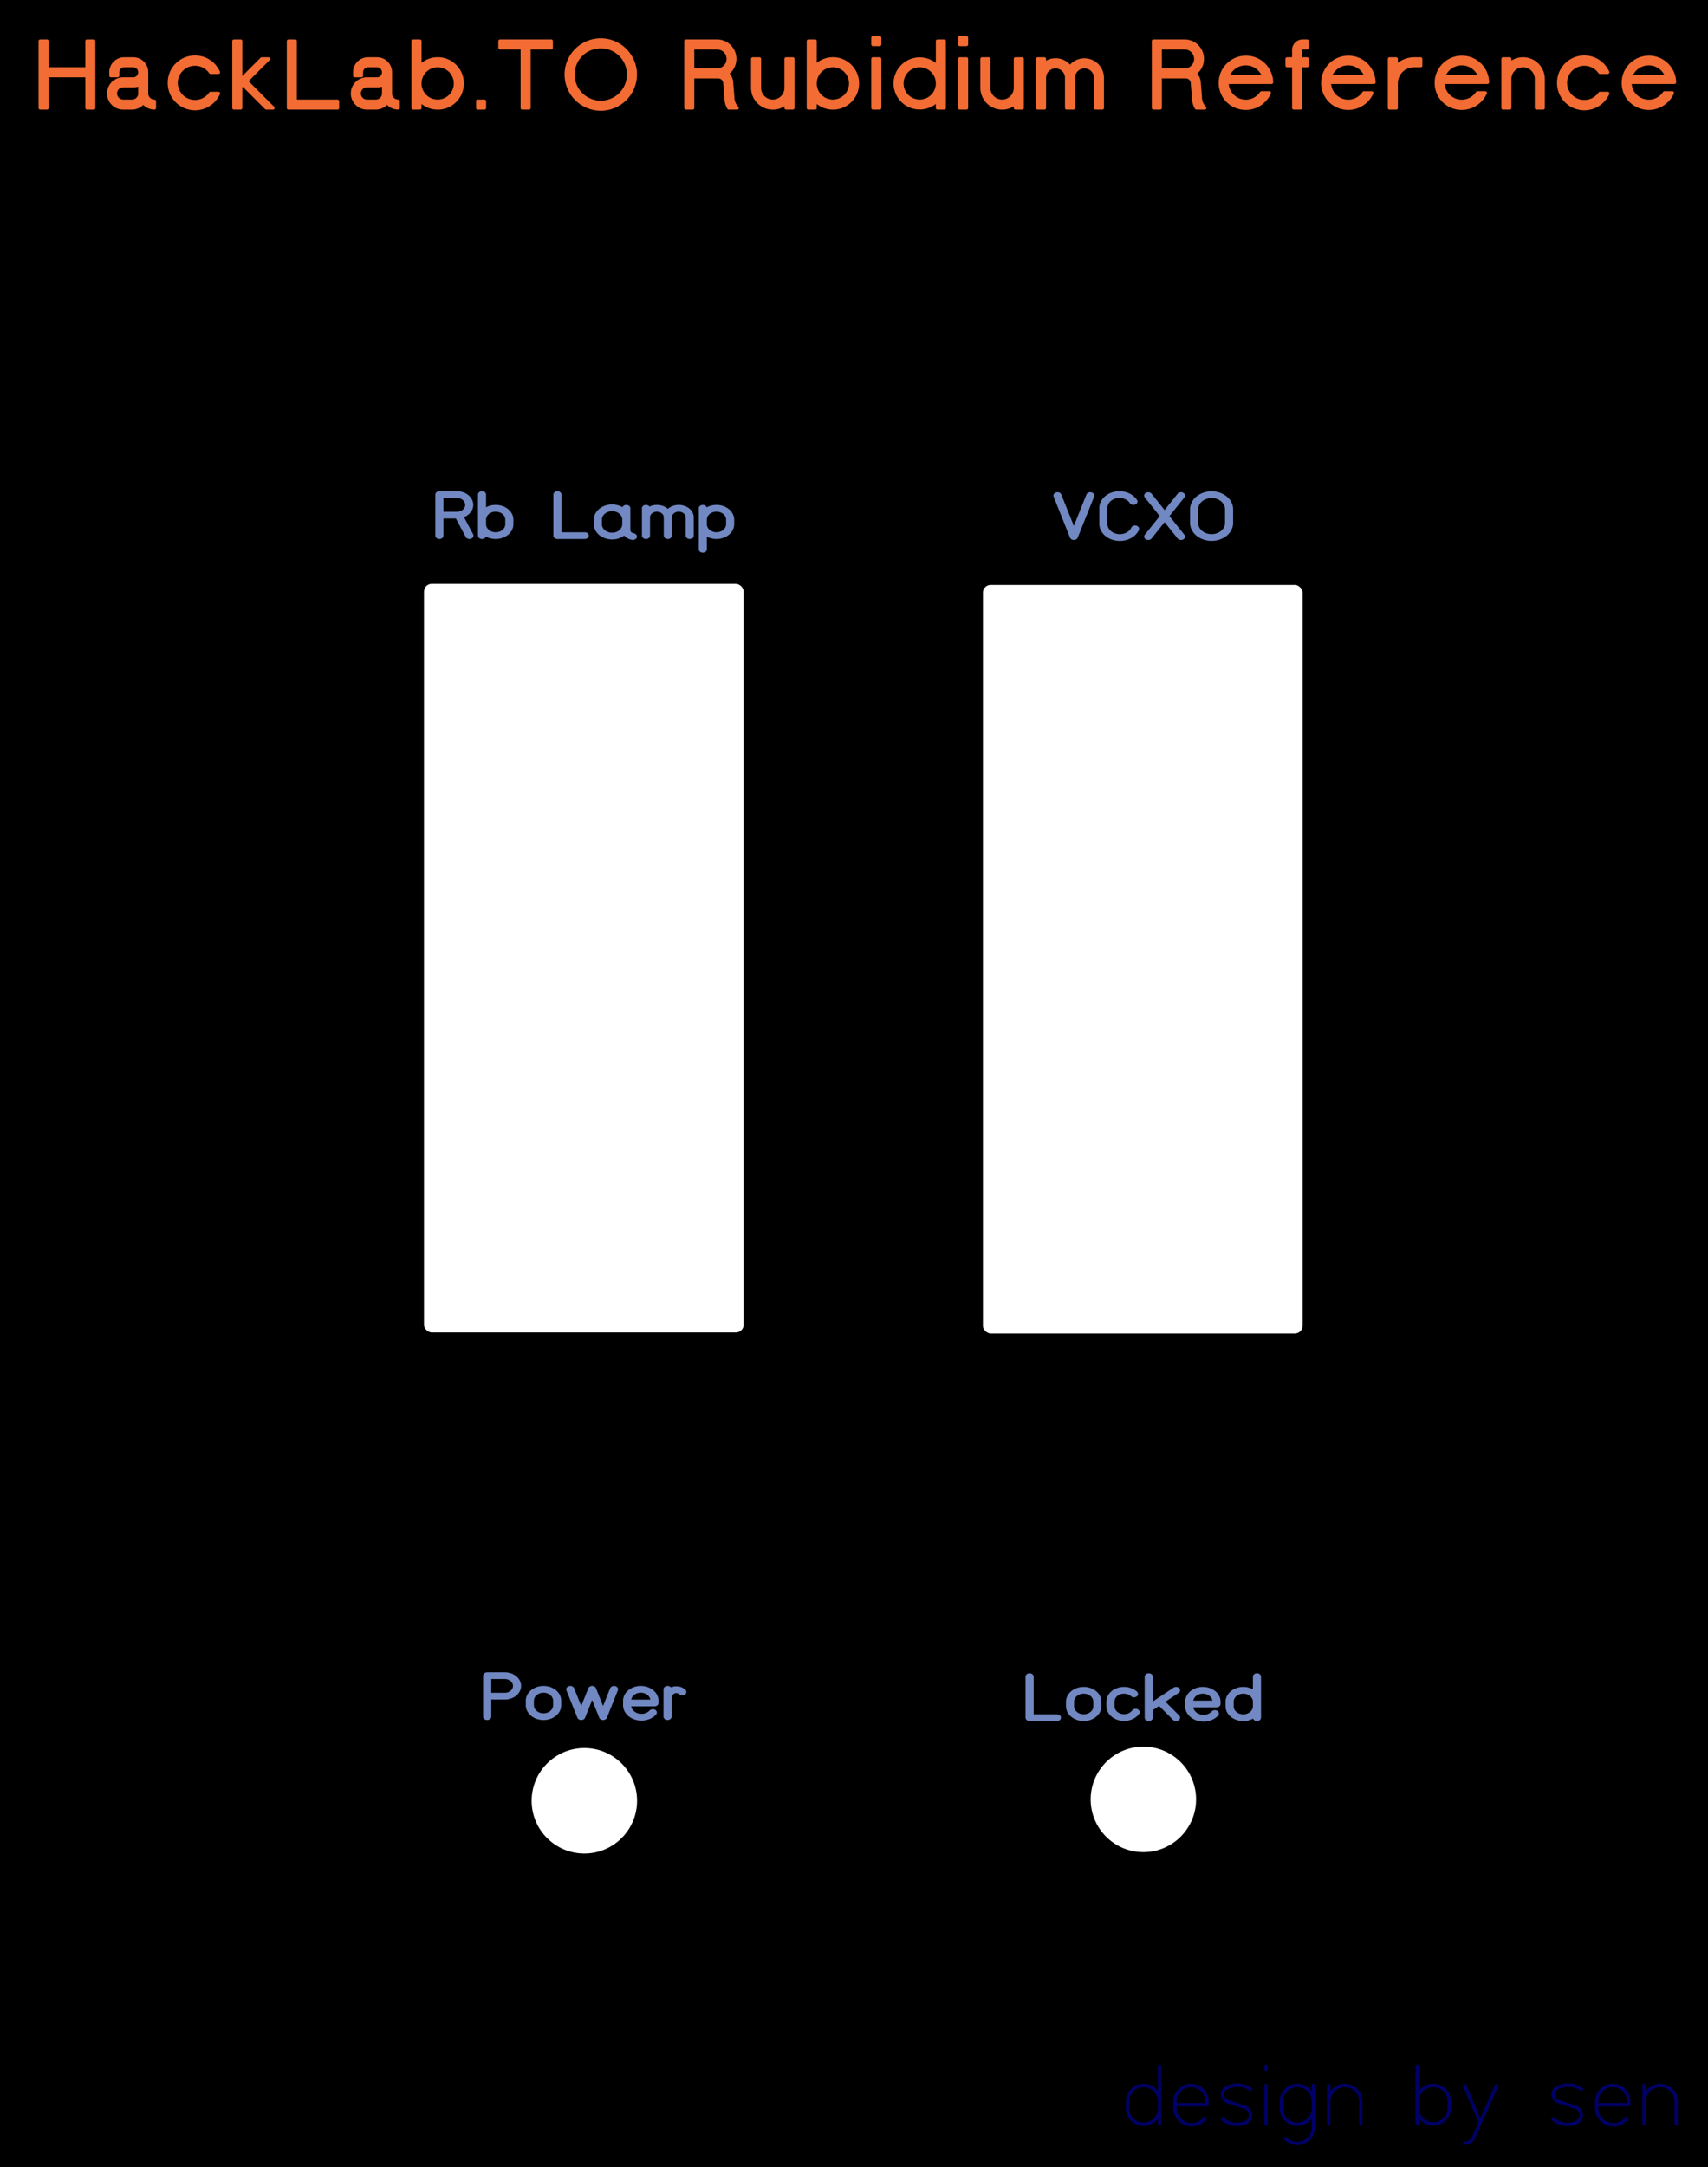 <?xml version="1.0" standalone="no"?>
<!DOCTYPE svg PUBLIC "-//W3C//DTD SVG 1.1//EN" 
  "http://www.w3.org/Graphics/SVG/1.1/DTD/svg11.dtd">
<svg width="101.260mm" height="128.400mm" version="1.1"
     viewBox="0 0 101.260 128.400"
     xmlns="http://www.w3.org/2000/svg">
  <rect x="0" y="0" width="101.260" height="128.400" fill="#333333" stroke="none"/>
  <desc>Created with the Front Panel Designer by the export of the file 'HackLabRbPanel.fpd'.</desc>
<g transform="scale(1,-1) translate(0, -128.400)" 
   fill-rule="evenodd"
   style="stroke-linecap:round; stroke-linejoin:round; stroke-opacity:1.0; stroke-opacity:1.0;">
<path d="M101.260 128.400 
L0.000 128.400
L0.000 128.400
L0.000 0.000
L0.000 0.000
L101.260 0.000
L101.260 0.000
L101.260 128.400
L101.260 128.400z"
fill="#000000" stroke="#000000" stroke-width="0.100" />
<path d="M2.584 125.766 
L2.584 122.202
L2.584 124.116
L5.356 124.116
L5.356 122.202
L5.356 125.766
L5.290 125.832
L5.290 124.182
L2.650 124.182
L2.650 125.832
L2.518 125.832
L2.518 122.136
L2.650 122.136
L2.650 124.050
L5.290 124.050
L5.290 122.136
L5.422 122.136
L5.422 125.832
L5.290 125.832
L5.224 125.898
L5.224 124.248
L2.716 124.248
L2.716 125.898
L2.452 125.898
L2.452 122.070
L2.716 122.070
L2.716 123.984
L5.224 123.984
L5.224 122.070
L5.488 122.070
L5.488 125.898
L5.224 125.898
L5.158 125.964
L5.158 124.314
L2.782 124.314
L2.782 125.964
L2.386 125.964
L2.386 122.004
L2.782 122.004
L2.782 123.918
L5.158 123.918
L5.158 122.004
L5.554 122.004
L5.554 125.964
L5.158 125.964
M8.326 123.423 
A0.837,0.837 0 0,0 7.897,123.324
L7.303 123.324
A0.462,0.462 0 0,1 7.303,122.400
L7.831 122.400
A0.460,0.460 0 0,1 8.293,122.862
L8.293 123.456
L8.359 123.588
L8.359 122.862
A0.525,0.525 0 0,0 7.831,122.334
L7.303 122.334
A0.528,0.528 0 0,0 7.303,123.390
L7.897 123.390
A0.776,0.776 0 0,1 8.392,123.555
L8.425 123.720
A0.660,0.660 0 0,0 7.897,123.456
L7.303 123.456
A0.594,0.594 0 0,1 7.303,122.268
L7.831 122.268
A0.591,0.591 0 0,1 8.425,122.862
L8.425 123.720
L8.491 124.116
A0.591,0.591 0 0,0 7.897,123.522
L7.303 123.522
A0.660,0.660 0 0,1 7.303,122.202
L7.831 122.202
A0.657,0.657 0 0,1 8.491,122.862
A0.692,0.692 0 0,1 8.986,122.202
L9.019 122.268
A0.583,0.583 0 0,0 8.491,122.862
L8.491 124.116
A0.591,0.591 0 0,1 7.897,124.710
L7.369 124.710
A0.591,0.591 0 0,1 6.775,124.116
L6.709 124.050
L6.841 124.050
L6.841 124.116
A0.525,0.525 0 0,0 7.369,124.644
L7.897 124.644
A0.528,0.528 0 0,0 7.897,123.588
L7.303 123.588
A0.726,0.726 0 0,1 7.303,122.136
L7.831 122.136
A0.733,0.733 0 0,1 8.491,122.565
A0.738,0.738 0 0,1 9.019,122.136
L9.019 122.268
A0.608,0.608 0 0,0 8.557,122.862
L8.557 124.116
A0.657,0.657 0 0,1 7.897,124.776
L7.369 124.776
A0.657,0.657 0 0,1 6.709,124.116
L6.709 124.050
L6.643 123.984
L6.907 123.984
L6.907 124.116
A0.460,0.460 0 0,0 7.369,124.578
L7.897 124.578
A0.462,0.462 0 0,0 7.897,123.654
L7.303 123.654
A0.792,0.792 0 0,1 7.303,122.070
L7.831 122.070
A0.795,0.795 0 0,1 8.491,122.433
A0.802,0.802 0 0,1 9.085,122.070
L9.085 122.334
A0.515,0.515 0 0,0 8.623,122.862
L8.623 124.116
A0.722,0.722 0 0,1 7.897,124.842
L7.369 124.842
A0.722,0.722 0 0,1 6.643,124.116
L6.643 123.984
L6.577 123.918
L6.973 123.918
L6.973 124.116
A0.394,0.394 0 0,0 7.369,124.512
L7.897 124.512
A0.396,0.396 0 0,0 7.897,123.720
L7.303 123.720
A0.858,0.858 0 0,1 7.303,122.004
L7.831 122.004
A0.850,0.850 0 0,1 8.491,122.334
A0.850,0.850 0 0,1 9.151,122.004
L9.151 122.400
A0.460,0.460 0 0,0 8.689,122.862
L8.689 124.116
A0.788,0.788 0 0,1 7.897,124.908
L7.369 124.908
A0.788,0.788 0 0,1 6.577,124.116
L6.577 123.918
M12.715 124.116 
A1.316,1.316 0 0,1 10.240,123.489
A1.316,1.316 0 0,1 12.715,122.862
L12.814 122.862
A1.396,1.396 0 0,0 10.174,123.489
A1.379,1.379 0 0,0 12.781,124.116
L12.880 124.116
A1.455,1.455 0 0,1 10.108,123.489
A1.455,1.455 0 0,1 12.880,122.862
L12.649 122.862
A1.257,1.257 0 0,0 10.306,123.489
A1.257,1.257 0 0,0 12.649,124.116
L12.583 124.116
A1.194,1.194 0 0,1 10.372,123.489
A1.194,1.194 0 0,1 12.583,122.862
L12.484 122.862
L12.946 122.862
A1.518,1.518 0 0,0 10.042,123.489
A1.518,1.518 0 0,0 12.946,124.116
L12.484 124.116
A1.122,1.122 0 0,1 10.438,123.489
A1.122,1.122 0 0,1 12.484,122.862
M14.068 122.202 
L14.068 125.766
L14.068 123.258
L15.520 124.710
L14.398 123.588
L15.784 122.202
L15.916 122.136
L14.464 123.588
L15.652 124.776
L15.520 124.776
L14.134 123.390
L14.134 125.832
L14.002 125.832
L14.002 122.136
L14.134 122.136
L14.134 123.258
L14.398 123.522
L15.784 122.136
L15.916 122.136
L16.048 122.070
L14.530 123.588
L15.784 124.842
L15.520 124.842
L14.200 123.522
L14.200 125.898
L13.936 125.898
L13.936 122.070
L14.200 122.070
L14.200 123.258
L14.398 123.456
L15.784 122.070
L16.048 122.070
L16.180 122.004
L14.596 123.588
L15.916 124.908
L15.520 124.908
L14.266 123.654
L14.266 125.964
L13.870 125.964
L13.870 122.004
L14.266 122.004
L14.266 123.258
L14.398 123.390
L15.784 122.004
L16.180 122.004
M19.810 122.202 
L17.302 122.202
L17.302 125.766
L17.236 125.832
L17.236 122.136
L19.876 122.136
L19.876 122.268
L17.368 122.268
L17.368 125.832
L17.236 125.832
L17.170 125.898
L17.170 122.070
L19.942 122.070
L19.942 122.334
L17.434 122.334
L17.434 125.898
L17.170 125.898
L17.104 125.964
L17.104 122.004
L20.008 122.004
L20.008 122.400
L17.500 122.400
L17.500 125.964
L17.104 125.964
M22.780 123.423 
A0.837,0.837 0 0,0 22.351,123.324
L21.757 123.324
A0.462,0.462 0 0,1 21.757,122.400
L22.285 122.400
A0.460,0.460 0 0,1 22.747,122.862
L22.747 123.456
L22.813 123.588
L22.813 122.862
A0.525,0.525 0 0,0 22.285,122.334
L21.757 122.334
A0.528,0.528 0 0,0 21.757,123.390
L22.351 123.390
A0.776,0.776 0 0,1 22.846,123.555
L22.879 123.720
A0.660,0.660 0 0,0 22.351,123.456
L21.757 123.456
A0.594,0.594 0 0,1 21.757,122.268
L22.285 122.268
A0.591,0.591 0 0,1 22.879,122.862
L22.879 123.720
L22.945 124.116
A0.591,0.591 0 0,0 22.351,123.522
L21.757 123.522
A0.660,0.660 0 0,1 21.757,122.202
L22.285 122.202
A0.657,0.657 0 0,1 22.945,122.862
A0.692,0.692 0 0,1 23.440,122.202
L23.473 122.268
A0.583,0.583 0 0,0 22.945,122.862
L22.945 124.116
A0.591,0.591 0 0,1 22.351,124.710
L21.823 124.710
A0.591,0.591 0 0,1 21.229,124.116
L21.163 124.050
L21.295 124.050
L21.295 124.116
A0.525,0.525 0 0,0 21.823,124.644
L22.351 124.644
A0.528,0.528 0 0,0 22.351,123.588
L21.757 123.588
A0.726,0.726 0 0,1 21.757,122.136
L22.285 122.136
A0.733,0.733 0 0,1 22.945,122.565
A0.738,0.738 0 0,1 23.473,122.136
L23.473 122.268
A0.608,0.608 0 0,0 23.011,122.862
L23.011 124.116
A0.657,0.657 0 0,1 22.351,124.776
L21.823 124.776
A0.657,0.657 0 0,1 21.163,124.116
L21.163 124.050
L21.097 123.984
L21.361 123.984
L21.361 124.116
A0.460,0.460 0 0,0 21.823,124.578
L22.351 124.578
A0.462,0.462 0 0,0 22.351,123.654
L21.757 123.654
A0.792,0.792 0 0,1 21.757,122.070
L22.285 122.070
A0.795,0.795 0 0,1 22.945,122.433
A0.802,0.802 0 0,1 23.539,122.070
L23.539 122.334
A0.515,0.515 0 0,0 23.077,122.862
L23.077 124.116
A0.722,0.722 0 0,1 22.351,124.842
L21.823 124.842
A0.722,0.722 0 0,1 21.097,124.116
L21.097 123.984
L21.031 123.918
L21.427 123.918
L21.427 124.116
A0.394,0.394 0 0,0 21.823,124.512
L22.351 124.512
A0.396,0.396 0 0,0 22.351,123.720
L21.757 123.720
A0.858,0.858 0 0,1 21.757,122.004
L22.285 122.004
A0.850,0.850 0 0,1 22.945,122.334
A0.850,0.850 0 0,1 23.605,122.004
L23.605 122.400
A0.460,0.460 0 0,0 23.143,122.862
L23.143 124.116
A0.788,0.788 0 0,1 22.351,124.908
L21.823 124.908
A0.788,0.788 0 0,1 21.031,124.116
L21.031 123.918
M24.694 125.766 
L24.694 123.456
A1.254,1.254 0 0,0 27.202,123.456
A1.254,1.254 0 0,0 24.694,123.456
L24.694 122.202
L24.628 122.136
L24.760 122.136
L24.760 123.456
A1.188,1.188 0 0,0 27.136,123.456
A1.188,1.188 0 0,0 24.760,123.456
L24.760 125.832
L24.628 125.832
L24.628 123.456
A1.320,1.320 0 0,0 27.268,123.456
A1.320,1.320 0 0,0 24.628,123.456
L24.628 122.136
L24.562 122.070
L24.826 122.070
L24.826 123.456
A1.122,1.122 0 0,0 27.070,123.456
A1.122,1.122 0 0,0 24.826,123.456
L24.826 125.898
L24.562 125.898
L24.562 123.456
A1.386,1.386 0 0,0 27.334,123.456
A1.386,1.386 0 0,0 24.562,123.456
L24.562 122.070
L24.826 122.070
L24.892 122.004
L24.496 122.004
L24.496 125.964
L24.892 125.964
L24.892 124.446
A1.446,1.446 0 0,0 27.400,123.456
A1.446,1.446 0 0,0 24.892,122.466
L24.892 122.004
L24.892 123.456
A1.056,1.056 0 0,0 27.004,123.456
A1.056,1.056 0 0,0 24.892,123.456
L24.892 124.446
M28.522 122.202 
L28.456 122.136
L28.456 122.268
L28.588 122.268
L28.588 122.136
L28.456 122.136
L28.390 122.070
L28.390 122.334
L28.654 122.334
L28.654 122.070
L28.390 122.070
L28.324 122.004
L28.324 122.400
L28.720 122.400
L28.720 122.004
L28.324 122.004
M29.842 125.766 
L32.482 125.766
L31.162 125.766
L31.162 122.202
L31.096 122.136
L31.096 125.700
L29.776 125.700
L29.776 125.832
L32.548 125.832
L32.548 125.700
L31.228 125.700
L31.228 122.136
L31.096 122.136
L31.030 122.070
L31.030 125.634
L29.710 125.634
L29.710 125.898
L32.614 125.898
L32.614 125.634
L31.294 125.634
L31.294 122.070
L31.030 122.070
L30.964 122.004
L30.964 125.568
L29.644 125.568
L29.644 125.964
L32.680 125.964
L32.680 125.568
L31.360 125.568
L31.360 122.004
L30.964 122.004
M35.617 125.634 
A1.650,1.650 0 0,1 35.617,122.334
A1.650,1.650 0 0,1 35.617,125.634
L35.617 125.700
A1.716,1.716 0 0,1 35.617,122.268
A1.716,1.716 0 0,1 35.617,125.700
L35.617 125.766
A1.782,1.782 0 0,1 35.617,122.202
A1.782,1.782 0 0,1 35.617,125.766
L35.617 125.832
A1.848,1.848 0 0,1 35.617,122.136
A1.848,1.848 0 0,1 35.617,125.832
L35.617 125.898
A1.914,1.914 0 0,1 35.617,122.070
A1.914,1.914 0 0,1 35.617,125.898
L35.617 125.964
A1.980,1.980 0 0,1 35.617,122.004
A1.980,1.980 0 0,1 35.617,125.964
L35.617 126.030
A2.046,2.046 0 0,1 35.617,121.938
A2.046,2.046 0 0,1 35.617,126.030
M41.062 124.248 
L42.514 124.248
A0.660,0.660 0 0,1 42.514,125.568
L41.062 125.568
L41.062 124.248
L40.996 124.182
L42.514 124.182
A0.726,0.726 0 0,1 42.514,125.634
L40.996 125.634
L40.996 124.182
L40.930 124.116
L42.514 124.116
A0.792,0.792 0 0,1 42.514,125.700
L40.930 125.700
L40.930 124.116
L40.864 124.050
L42.514 124.050
A0.594,0.594 0 0,0 43.174,123.456
L43.240 122.664
A1.121,1.121 0 0,1 43.438,122.004
A1.177,1.177 0 0,0 43.240,122.664
L43.174 123.456
A0.591,0.591 0 0,1 42.580,124.050
L42.514 124.050
A0.858,0.858 0 0,1 42.514,125.766
L40.864 125.766
L40.864 122.202
L40.798 122.136
L40.798 125.832
L42.514 125.832
A0.923,0.923 0 0,0 42.844,124.050
A0.665,0.665 0 0,0 43.240,123.456
L43.306 122.664
A1.039,1.039 0 0,1 43.537,122.004
L43.603 122.004
A0.958,0.958 0 0,0 43.372,122.664
L43.306 123.456
A0.742,0.742 0 0,1 43.009,124.050
A0.992,0.992 0 0,1 42.514,125.898
L40.732 125.898
L40.732 122.070
L40.996 122.070
L40.996 123.918
L42.580 123.918
A0.460,0.460 0 0,0 43.042,123.456
L43.108 122.664
A1.224,1.224 0 0,1 43.273,122.004
L43.372 122.004
A1.177,1.177 0 0,0 43.174,122.664
L43.108 123.456
A0.525,0.525 0 0,1 42.580,123.984
L40.930 123.984
L40.930 122.136
L40.798 122.136
L40.732 122.070
L40.666 122.004
L41.062 122.004
L41.062 123.852
L42.580 123.852
A0.394,0.394 0 0,0 42.976,123.456
L43.042 122.664
A1.293,1.293 0 0,1 43.207,122.004
L43.702 122.004
A0.904,0.904 0 0,0 43.438,122.664
L43.372 123.456
A0.799,0.799 0 0,1 43.108,124.050
A1.051,1.051 0 0,1 42.514,125.964
L40.666 125.964
L40.666 122.004
M46.804 122.202 
L46.804 122.664
L46.870 122.796
L46.870 122.136
L46.738 122.136
L46.738 122.532
L46.672 122.466
L46.672 122.070
L46.936 122.070
L46.936 124.842
L46.804 124.710
L46.804 123.192
A0.990,0.990 0 0,0 44.824,123.192
L44.824 124.710
L44.890 124.776
L44.890 123.192
A0.924,0.924 0 0,1 46.738,123.192
L46.738 124.776
L46.870 124.776
L46.870 123.192
A1.056,1.056 0 0,0 44.758,123.192
L44.758 124.776
L44.890 124.776
L44.956 124.842
L44.956 123.192
A0.858,0.858 0 0,1 46.672,123.192
L46.672 124.842
L46.936 124.842
L46.936 123.192
A1.122,1.122 0 0,0 44.692,123.192
L44.692 124.842
L44.956 124.842
L45.022 124.908
L45.022 123.192
A0.792,0.792 0 0,1 46.606,123.192
L46.606 124.908
L47.002 124.908
L47.002 122.004
L46.606 122.004
L46.606 122.301
A1.191,1.191 0 0,0 44.626,123.192
L44.626 124.908
L45.022 124.908
M48.124 125.766 
L48.124 123.456
A1.254,1.254 0 0,0 50.632,123.456
A1.254,1.254 0 0,0 48.124,123.456
L48.124 122.202
L48.058 122.136
L48.190 122.136
L48.190 123.456
A1.188,1.188 0 0,0 50.566,123.456
A1.188,1.188 0 0,0 48.190,123.456
L48.190 125.832
L48.058 125.832
L48.058 123.456
A1.320,1.320 0 0,0 50.698,123.456
A1.320,1.320 0 0,0 48.058,123.456
L48.058 122.136
L47.992 122.070
L48.256 122.070
L48.256 123.456
A1.122,1.122 0 0,0 50.500,123.456
A1.122,1.122 0 0,0 48.256,123.456
L48.256 125.898
L47.992 125.898
L47.992 123.456
A1.386,1.386 0 0,0 50.764,123.456
A1.386,1.386 0 0,0 47.992,123.456
L47.992 122.070
L48.256 122.070
L48.322 122.004
L47.926 122.004
L47.926 125.964
L48.322 125.964
L48.322 124.446
A1.446,1.446 0 0,0 50.830,123.456
A1.446,1.446 0 0,0 48.322,122.466
L48.322 122.004
L48.322 123.456
A1.056,1.056 0 0,0 50.434,123.456
A1.056,1.056 0 0,0 48.322,123.456
L48.322 124.446
M51.952 125.964 
L51.886 125.898
L51.886 126.030
L52.018 126.030
L52.018 125.898
L51.886 125.898
L51.820 125.832
L51.820 126.096
L52.084 126.096
L52.084 125.832
L51.820 125.832
L51.754 125.766
L51.754 126.162
L52.150 126.162
L52.150 125.766
L51.754 125.766
M51.952 124.710 
L51.952 122.202
L52.018 122.136
L51.886 122.136
L51.886 124.776
L52.018 124.776
L52.018 122.136
L52.084 122.070
L51.820 122.070
L51.820 124.842
L52.084 124.842
L52.084 122.070
L52.150 122.004
L52.150 124.908
L51.754 124.908
L51.754 122.004
L52.150 122.004
M55.780 125.766 
L55.780 123.456
A1.254,1.254 0 0,0 53.272,123.456
A1.254,1.254 0 0,0 55.780,123.456
L55.780 122.202
L55.714 122.136
L55.714 123.456
L55.714 125.832
L55.846 125.832
L55.846 123.456
A1.320,1.320 0 0,0 53.206,123.456
A1.320,1.320 0 0,0 55.846,123.456
L55.846 122.136
L55.714 122.136
L55.648 122.070
L55.648 123.456
L55.648 125.898
L55.912 125.898
L55.912 123.456
A1.386,1.386 0 0,0 53.140,123.456
A1.386,1.386 0 0,0 55.912,123.456
L55.912 122.070
L55.648 122.070
L55.648 123.456
A1.122,1.122 0 0,0 53.404,123.456
A1.122,1.122 0 0,0 55.648,123.456
L55.714 123.456
A1.188,1.188 0 0,0 53.338,123.456
A1.188,1.188 0 0,0 55.714,123.456
L55.582 123.456
A1.056,1.056 0 0,0 53.470,123.456
A1.056,1.056 0 0,0 55.582,123.456
L55.582 122.466
A1.452,1.452 0 0,0 53.074,123.456
A1.452,1.452 0 0,0 55.582,124.446
L55.582 125.964
L55.978 125.964
L55.978 122.004
L55.582 122.004
L55.582 122.466
M57.100 125.964 
L57.034 125.898
L57.034 126.030
L57.166 126.030
L57.166 125.898
L57.034 125.898
L56.968 125.832
L56.968 126.096
L57.232 126.096
L57.232 125.832
L56.968 125.832
L56.902 125.766
L56.902 126.162
L57.298 126.162
L57.298 125.766
L56.902 125.766
M57.100 124.710 
L57.100 122.202
L57.166 122.136
L57.034 122.136
L57.034 124.776
L57.166 124.776
L57.166 122.136
L57.232 122.070
L56.968 122.070
L56.968 124.842
L57.232 124.842
L57.232 122.070
L57.298 122.004
L57.298 124.908
L56.902 124.908
L56.902 122.004
L57.298 122.004
M60.400 122.202 
L60.400 122.664
L60.466 122.796
L60.466 122.136
L60.334 122.136
L60.334 122.532
L60.268 122.466
L60.268 122.070
L60.532 122.070
L60.532 124.842
L60.400 124.710
L60.400 123.192
A0.990,0.990 0 0,0 58.420,123.192
L58.420 124.710
L58.486 124.776
L58.486 123.192
A0.924,0.924 0 0,1 60.334,123.192
L60.334 124.776
L60.466 124.776
L60.466 123.192
A1.056,1.056 0 0,0 58.354,123.192
L58.354 124.776
L58.486 124.776
L58.552 124.842
L58.552 123.192
A0.858,0.858 0 0,1 60.268,123.192
L60.268 124.842
L60.532 124.842
L60.532 123.192
A1.122,1.122 0 0,0 58.288,123.192
L58.288 124.842
L58.552 124.842
L58.618 124.908
L58.618 123.192
A0.792,0.792 0 0,1 60.202,123.192
L60.202 124.908
L60.598 124.908
L60.598 122.004
L60.202 122.004
L60.202 122.301
A1.191,1.191 0 0,0 58.222,123.192
L58.222 124.908
L58.618 124.908
M61.720 124.710 
L61.720 124.314
L61.654 124.182
L61.654 124.776
L61.786 124.776
L61.786 124.380
L61.852 124.446
L61.852 124.842
L61.588 124.842
L61.588 122.070
L61.588 123.786
A0.992,0.992 0 0,0 63.436,124.281
A0.992,0.992 0 0,0 65.284,123.786
L65.284 122.070
L65.020 122.070
L65.020 123.786
A0.726,0.726 0 0,1 63.568,123.786
L63.568 122.070
L63.304 122.070
L63.304 123.786
A0.726,0.726 0 0,1 61.852,123.786
L61.852 122.070
L61.588 122.070
L61.720 122.202
L61.720 123.786
A0.858,0.858 0 0,0 63.436,123.786
L63.436 122.202
L63.436 123.786
A0.858,0.858 0 0,0 65.152,123.786
L65.152 122.202
L65.086 122.136
L65.086 123.786
A0.792,0.792 0 0,1 63.502,123.786
L63.502 122.136
L63.370 122.136
L63.370 123.786
A0.792,0.792 0 0,1 61.786,123.786
L61.786 122.136
L61.654 122.136
L61.654 123.786
A0.926,0.926 0 0,0 63.436,124.149
A0.926,0.926 0 0,0 65.218,123.786
L65.218 122.136
L65.086 122.136
L64.954 122.004
L64.954 123.786
A0.660,0.660 0 0,1 63.634,123.786
L63.634 122.004
L63.238 122.004
L63.238 123.786
A0.660,0.660 0 0,1 61.918,123.786
L61.918 122.004
L61.522 122.004
L61.522 124.908
L61.918 124.908
L61.918 124.611
A1.049,1.049 0 0,0 63.436,124.413
A1.060,1.060 0 0,0 65.350,123.786
L65.350 122.004
L64.954 122.004
M68.782 124.248 
L70.234 124.248
A0.660,0.660 0 0,1 70.234,125.568
L68.782 125.568
L68.782 124.248
L68.716 124.182
L70.234 124.182
A0.726,0.726 0 0,1 70.234,125.634
L68.716 125.634
L68.716 124.182
L68.650 124.116
L70.234 124.116
A0.792,0.792 0 0,1 70.234,125.700
L68.650 125.700
L68.650 124.116
L68.584 124.050
L70.234 124.050
A0.594,0.594 0 0,0 70.894,123.456
L70.960 122.664
A1.121,1.121 0 0,1 71.158,122.004
A1.177,1.177 0 0,0 70.960,122.664
L70.894 123.456
A0.591,0.591 0 0,1 70.300,124.050
L70.234 124.050
A0.858,0.858 0 0,1 70.234,125.766
L68.584 125.766
L68.584 122.202
L68.518 122.136
L68.518 125.832
L70.234 125.832
A0.923,0.923 0 0,0 70.564,124.050
A0.665,0.665 0 0,0 70.960,123.456
L71.026 122.664
A1.039,1.039 0 0,1 71.257,122.004
L71.323 122.004
A0.958,0.958 0 0,0 71.092,122.664
L71.026 123.456
A0.742,0.742 0 0,1 70.729,124.050
A0.992,0.992 0 0,1 70.234,125.898
L68.452 125.898
L68.452 122.070
L68.716 122.070
L68.716 123.918
L70.300 123.918
A0.460,0.460 0 0,0 70.762,123.456
L70.828 122.664
A1.224,1.224 0 0,1 70.993,122.004
L71.092 122.004
A1.177,1.177 0 0,0 70.894,122.664
L70.828 123.456
A0.525,0.525 0 0,1 70.300,123.984
L68.650 123.984
L68.650 122.136
L68.518 122.136
L68.452 122.070
L68.386 122.004
L68.782 122.004
L68.782 123.852
L70.300 123.852
A0.394,0.394 0 0,0 70.696,123.456
L70.762 122.664
A1.293,1.293 0 0,1 70.927,122.004
L71.422 122.004
A0.904,0.904 0 0,0 71.158,122.664
L71.092 123.456
A0.799,0.799 0 0,1 70.828,124.050
A1.051,1.051 0 0,1 70.234,125.964
L68.386 125.964
L68.386 122.004
M75.184 123.522 
A1.320,1.320 0 0,1 72.544,123.522
A1.321,1.321 0 0,1 75.019,122.862
L75.085 122.862
A1.383,1.383 0 0,0 72.478,123.522
A1.386,1.386 0 0,0 75.250,123.522
L75.316 123.522
A1.452,1.452 0 0,1 72.412,123.522
A1.452,1.452 0 0,1 75.184,122.895
L75.250 122.895
A1.525,1.525 0 0,0 72.775,122.433
A1.517,1.517 0 0,0 74.920,124.578
A1.521,1.521 0 0,0 75.382,123.522
L75.052 123.522
A1.188,1.188 0 0,1 72.676,123.522
A1.183,1.183 0 0,1 74.854,122.862
L74.920 122.862
A1.242,1.242 0 0,0 72.610,123.522
A1.254,1.254 0 0,0 75.118,123.522
L75.052 123.522
L74.953 123.852
L72.775 123.852
A1.139,1.139 0 0,0 74.953,123.786
L72.709 123.786
L72.676 123.720
L75.052 123.720
L75.052 123.654
L72.676 123.654
L72.676 123.588
L75.052 123.588
L75.052 123.522
L72.742 123.522
A1.115,1.115 0 0,1 74.788,122.895
L75.250 122.895
M76.900 122.202 
L76.900 124.710
L76.504 124.710
L77.296 124.710
L76.900 124.710
L76.900 125.436
A0.328,0.328 0 0,0 77.230,125.766
L77.296 125.766
L77.362 125.832
L77.230 125.832
A0.394,0.394 0 0,1 76.834,125.436
L76.834 124.776
L76.438 124.776
L76.438 124.644
L76.834 124.644
L76.834 122.136
L76.966 122.136
L76.966 124.644
L77.362 124.644
L77.362 124.776
L76.966 124.776
L76.966 125.436
A0.263,0.263 0 0,0 77.230,125.700
L77.362 125.700
L77.362 125.832
L77.428 125.898
L77.230 125.898
A0.460,0.460 0 0,1 76.768,125.436
L76.768 124.842
L76.372 124.842
L76.372 124.578
L76.768 124.578
L76.768 122.070
L77.032 122.070
L77.032 124.578
L77.428 124.578
L77.428 124.842
L77.032 124.842
L77.032 125.436
A0.197,0.197 0 0,0 77.230,125.634
L77.428 125.634
L77.428 125.898
L77.494 125.964
L77.230 125.964
A0.525,0.525 0 0,1 76.702,125.436
L76.702 124.908
L76.306 124.908
L76.306 124.512
L76.702 124.512
L76.702 122.004
L77.098 122.004
L77.098 124.512
L77.494 124.512
L77.494 124.908
L77.098 124.908
L77.098 125.436
A0.131,0.131 0 0,0 77.230,125.568
L77.494 125.568
L77.494 125.964
M81.256 123.522 
A1.320,1.320 0 0,1 78.616,123.522
A1.321,1.321 0 0,1 81.091,122.862
L81.157 122.862
A1.383,1.383 0 0,0 78.550,123.522
A1.386,1.386 0 0,0 81.322,123.522
L81.388 123.522
A1.452,1.452 0 0,1 78.484,123.522
A1.452,1.452 0 0,1 81.256,122.895
L81.322 122.895
A1.525,1.525 0 0,0 78.847,122.433
A1.517,1.517 0 0,0 80.992,124.578
A1.521,1.521 0 0,0 81.454,123.522
L81.124 123.522
A1.188,1.188 0 0,1 78.748,123.522
A1.183,1.183 0 0,1 80.926,122.862
L80.992 122.862
A1.242,1.242 0 0,0 78.682,123.522
A1.254,1.254 0 0,0 81.190,123.522
L81.124 123.522
L81.025 123.852
L78.847 123.852
A1.139,1.139 0 0,0 81.025,123.786
L78.781 123.786
L78.748 123.720
L81.124 123.720
L81.124 123.654
L78.748 123.654
L78.748 123.588
L81.124 123.588
L81.124 123.522
L78.814 123.522
A1.115,1.115 0 0,1 80.860,122.895
L81.322 122.895
M84.028 124.710 
L83.830 124.710
A1.247,1.247 0 0,1 82.576,123.456
L82.576 122.202
L82.510 122.136
L82.510 123.456
A1.313,1.313 0 0,0 83.830,124.776
L84.094 124.776
L84.094 124.644
L83.830 124.644
A1.182,1.182 0 0,1 82.642,123.456
L82.642 122.136
L82.510 122.136
L82.444 122.070
L82.444 123.456
A1.379,1.379 0 0,0 83.830,124.842
L84.160 124.842
L84.160 124.578
L83.830 124.578
A1.116,1.116 0 0,1 82.708,123.456
L82.708 122.070
L82.444 122.070
L82.444 124.842
L82.708 124.842
L82.708 124.248
L82.642 124.182
L82.642 124.776
L82.510 124.776
L82.510 123.852
L82.576 124.050
L82.576 124.710
L82.378 124.908
L82.378 122.004
L82.774 122.004
L82.774 123.456
A1.050,1.050 0 0,0 83.830,124.512
L84.226 124.512
L84.226 124.908
L83.830 124.908
A1.467,1.467 0 0,1 82.774,124.446
L82.774 124.908
L82.378 124.908
M87.988 123.522 
A1.320,1.320 0 0,1 85.348,123.522
A1.321,1.321 0 0,1 87.823,122.862
L87.889 122.862
A1.383,1.383 0 0,0 85.282,123.522
A1.386,1.386 0 0,0 88.054,123.522
L88.120 123.522
A1.452,1.452 0 0,1 85.216,123.522
A1.452,1.452 0 0,1 87.988,122.895
L88.054 122.895
A1.525,1.525 0 0,0 85.579,122.433
A1.517,1.517 0 0,0 87.724,124.578
A1.521,1.521 0 0,0 88.186,123.522
L87.856 123.522
A1.188,1.188 0 0,1 85.480,123.522
A1.183,1.183 0 0,1 87.658,122.862
L87.724 122.862
A1.242,1.242 0 0,0 85.414,123.522
A1.254,1.254 0 0,0 87.922,123.522
L87.856 123.522
L87.757 123.852
L85.579 123.852
A1.139,1.139 0 0,0 87.757,123.786
L85.513 123.786
L85.480 123.720
L87.856 123.720
L87.856 123.654
L85.480 123.654
L85.480 123.588
L87.856 123.588
L87.856 123.522
L85.546 123.522
A1.115,1.115 0 0,1 87.592,122.895
L88.054 122.895
M89.308 124.710 
L89.308 124.248
L89.242 124.116
L89.242 124.776
L89.374 124.776
L89.374 124.380
L89.440 124.446
L89.440 124.842
L89.176 124.842
L89.176 122.070
L89.176 123.753
A1.122,1.122 0 1,0 91.420,123.720
L91.420 122.070
L91.156 122.070
L91.156 123.720
A0.858,0.858 0 0,1 89.440,123.720
L89.440 122.070
L89.176 122.070
L89.308 122.202
L89.308 123.720
A0.990,0.990 0 0,0 91.288,123.720
L91.288 122.202
L91.222 122.136
L91.222 123.720
A0.924,0.924 0 0,1 89.374,123.720
L89.374 122.136
L89.242 122.136
L89.242 123.720
A1.056,1.056 0 0,0 91.354,123.720
L91.354 122.136
L91.222 122.136
L91.090 122.004
L91.090 123.720
A0.792,0.792 0 0,1 89.506,123.720
L89.506 122.004
L89.110 122.004
L89.110 124.908
L89.506 124.908
L89.506 124.611
A1.191,1.191 0 0,0 91.486,123.720
L91.486 122.004
L91.090 122.004
M95.083 124.116 
A1.316,1.316 0 0,1 92.608,123.489
A1.316,1.316 0 0,1 95.083,122.862
L95.182 122.862
A1.396,1.396 0 0,0 92.542,123.489
A1.379,1.379 0 0,0 95.149,124.116
L95.248 124.116
A1.455,1.455 0 0,1 92.476,123.489
A1.455,1.455 0 0,1 95.248,122.862
L95.017 122.862
A1.257,1.257 0 0,0 92.674,123.489
A1.257,1.257 0 0,0 95.017,124.116
L94.951 124.116
A1.194,1.194 0 0,1 92.740,123.489
A1.194,1.194 0 0,1 94.951,122.862
L94.852 122.862
L95.314 122.862
A1.518,1.518 0 0,0 92.410,123.489
A1.518,1.518 0 0,0 95.314,124.116
L94.852 124.116
A1.122,1.122 0 0,1 92.806,123.489
A1.122,1.122 0 0,1 94.852,122.862
M99.076 123.522 
A1.320,1.320 0 0,1 96.436,123.522
A1.321,1.321 0 0,1 98.911,122.862
L98.977 122.862
A1.383,1.383 0 0,0 96.370,123.522
A1.386,1.386 0 0,0 99.142,123.522
L99.208 123.522
A1.452,1.452 0 0,1 96.304,123.522
A1.452,1.452 0 0,1 99.076,122.895
L99.142 122.895
A1.525,1.525 0 0,0 96.667,122.433
A1.517,1.517 0 0,0 98.812,124.578
A1.521,1.521 0 0,0 99.274,123.522
L98.944 123.522
A1.188,1.188 0 0,1 96.568,123.522
A1.183,1.183 0 0,1 98.746,122.862
L98.812 122.862
A1.242,1.242 0 0,0 96.502,123.522
A1.254,1.254 0 0,0 99.010,123.522
L98.944 123.522
L98.845 123.852
L96.667 123.852
A1.139,1.139 0 0,0 98.845,123.786
L96.601 123.786
L96.568 123.720
L98.944 123.720
L98.944 123.654
L96.568 123.654
L96.568 123.588
L98.944 123.588
L98.944 123.522
L96.634 123.522
A1.115,1.115 0 0,1 98.680,122.895
L99.142 122.895"
fill="none" stroke="#f26c33" stroke-width="0.200" />
<path d="M-4.819 -1.250 
L-4.819 1.180
L-3.928 1.180
A0.608,0.608 0 0,0 -3.928,-0.035
L-4.819 -0.035
M-2.713 -0.575 
L-2.713 -0.305
A0.675,0.675 0 0,0 -1.363,-0.305
L-1.363 -0.575
A0.675,0.675 0 0,0 -2.713,-0.575
M-0.715 0.370 
L-0.175 -1.250
L0.365 0.370
L0.905 -1.250
L1.445 0.370
M2.093 -0.440 
L3.443 -0.440
L3.443 -0.305
A0.675,0.675 0 0,1 2.093,-0.305
L2.093 -0.575
A0.708,0.708 0 0,1 3.362,-1.007
M4.091 -1.250 
L4.091 0.370
L4.091 -0.170
A0.597,0.597 0 0,0 4.226,0.208
A0.384,0.384 0 0,0 4.820,0.208"
fill="none" stroke="#7188c2" stroke-width="0.400" transform="translate(34.668,27.936) scale(1.200,1.000) "/>
<path d="M-5.616 1.180 
L-5.616 -1.250
L-4.266 -1.250
M-3.618 -0.575 
L-3.618 -0.305
A0.675,0.675 0 0,0 -2.268,-0.305
L-2.268 -0.575
A0.675,0.675 0 0,0 -3.618,-0.575
M-0.459 0.154 
A0.669,0.669 0 0,1 -1.620,-0.305
L-1.620 -0.575
A0.671,0.671 0 0,1 -0.378,-0.926
M0.270 1.180 
L0.270 -1.250
L0.270 -0.710
L1.620 0.370
L0.810 -0.278
L1.620 -1.250
M2.268 -0.440 
L3.618 -0.440
L3.618 -0.305
A0.675,0.675 0 0,1 2.268,-0.305
L2.268 -0.575
A0.708,0.708 0 0,1 3.537,-1.007
M5.616 1.180 
L5.616 -0.575
A0.676,0.676 0 0,0 4.266,-0.629
L4.266 -0.305
A0.675,0.675 0 0,0 5.616,-0.305
L5.616 -1.250"
fill="none" stroke="#7188c2" stroke-width="0.400" transform="translate(67.780,27.878) scale(1.200,1.000) "/>
<path d="M-7.182 -1.250 
L-7.182 1.180
L-6.291 1.180
A0.608,0.608 0 0,0 -6.291,-0.035
L-7.182 -0.035
L-6.237 -0.035
L-5.697 -1.250
M-5.076 1.180 
L-5.076 -0.575
A0.675,0.675 0 0,1 -3.726,-0.575
L-3.726 -0.305
A0.675,0.675 0 0,1 -5.076,-0.305
L-5.076 -1.250
M-1.350 1.180 
L-1.350 -1.250
L0.000 -1.250
M2.052 0.370 
L2.052 -0.575
A0.702,0.702 0 0,0 0.648,-0.575
L0.648 -0.305
A0.702,0.702 0 0,0 2.052,-0.305
L2.052 -0.953
A0.393,0.393 0 0,1 2.376,-1.304
M3.024 -1.250 
L3.024 0.370
L3.024 -0.170
A0.540,0.540 0 0,0 4.104,-0.170
L4.104 -1.250
L4.104 -0.170
A0.540,0.540 0 0,0 5.184,-0.170
L5.184 -1.250
M5.832 -2.060 
L5.832 -0.305
A0.675,0.675 0 0,0 7.182,-0.305
L7.182 -0.575
A0.675,0.675 0 0,0 5.832,-0.575
L5.832 0.370"
fill="none" stroke="#7188c2" stroke-width="0.400" transform="translate(34.668,97.912) scale(1.200,1.000) "/>
<path d="M-4.239 1.180 
L-3.429 -1.250
L-2.619 1.180
M-0.486 0.829 
A0.792,0.792 0 0,1 -1.971,0.424
L-1.971 -0.494
A0.811,0.811 0 0,1 -0.405,-0.791
M0.243 1.180 L1.863 -1.250
M0.243 -1.250 L1.863 1.180
M2.511 -0.440 
A0.864,0.864 0 0,1 4.239,-0.440
L4.239 0.370
A0.864,0.864 0 0,1 2.511,0.370
L2.511 -0.440"
fill="none" stroke="#7188c2" stroke-width="0.400" transform="translate(67.780,97.854) scale(1.200,1.000) "/>
<path d="M68.745 5.974 
L68.745 3.504
A0.951,0.951 0 0,0 66.845,3.428
L66.845 3.884
A0.950,0.950 0 0,0 68.745,3.884
L68.745 2.554
M69.657 3.694 
L71.557 3.694
L71.557 3.884
A0.950,0.950 0 0,1 69.657,3.884
L69.657 3.504
A0.996,0.996 0 0,1 71.443,2.896
M72.469 2.858 
A1.291,1.291 0 0,1 73.837,2.630
A0.487,0.487 0 0,1 73.799,3.542
L72.773 3.884
A0.438,0.438 0 0,0 72.697,4.682
A1.346,1.346 0 0,0 74.141,4.606
M75.053 5.974 L75.053 5.784
M75.053 4.834 L75.053 2.554
M77.865 4.834 
L77.865 3.504
A0.951,0.951 0 0,0 75.965,3.428
L75.965 3.884
A0.950,0.950 0 0,0 77.865,3.884
L77.865 2.364
A0.958,0.958 0 0,0 76.231,1.680
M78.777 2.554 
L78.777 4.834
L78.777 3.884
A0.950,0.950 0 0,0 80.677,3.884
L80.677 2.554
M84.021 5.974 
L84.021 3.504
A0.950,0.950 0 0,1 85.921,3.504
L85.921 3.884
A0.950,0.950 0 0,1 84.021,3.884
L84.021 2.554
M86.833 4.834 L87.745 2.668
M88.733 4.834 
L87.365 1.756
A0.576,0.576 0 0,0 86.833,1.414
M92.077 2.858 
A1.291,1.291 0 0,1 93.445,2.630
A0.487,0.487 0 0,1 93.407,3.542
L92.381 3.884
A0.438,0.438 0 0,0 92.305,4.682
A1.346,1.346 0 0,0 93.749,4.606
M94.661 3.694 
L96.561 3.694
L96.561 3.884
A0.950,0.950 0 0,1 94.661,3.884
L94.661 3.504
A0.996,0.996 0 0,1 96.447,2.896
M97.473 2.554 
L97.473 4.834
L97.473 3.884
A0.950,0.950 0 0,0 99.373,3.884
L99.373 2.554"
fill="none" stroke="#000066" stroke-width="0.200" />
<rect x="-22.225" y="-9.525" width="44.450" height="19.050" rx="0.508"
fill="#ffffff" stroke="#000000" stroke-width="0.100" 
transform="translate(34.612,71.627) rotate(90.000) "/>
<rect x="-22.225" y="-9.525" width="44.450" height="19.050" rx="0.508"
fill="#ffffff" stroke="#000000" stroke-width="0.100" 
transform="translate(67.749,71.565) rotate(90.000) "/>
<circle cx="34.644" cy="21.700" r="3.175"
fill="#ffffff" stroke="#000000" stroke-width="0.100" 
/>
<circle cx="67.786" cy="21.782" r="3.175"
fill="#ffffff" stroke="#000000" stroke-width="0.100" 
/>
</g>
</svg>
